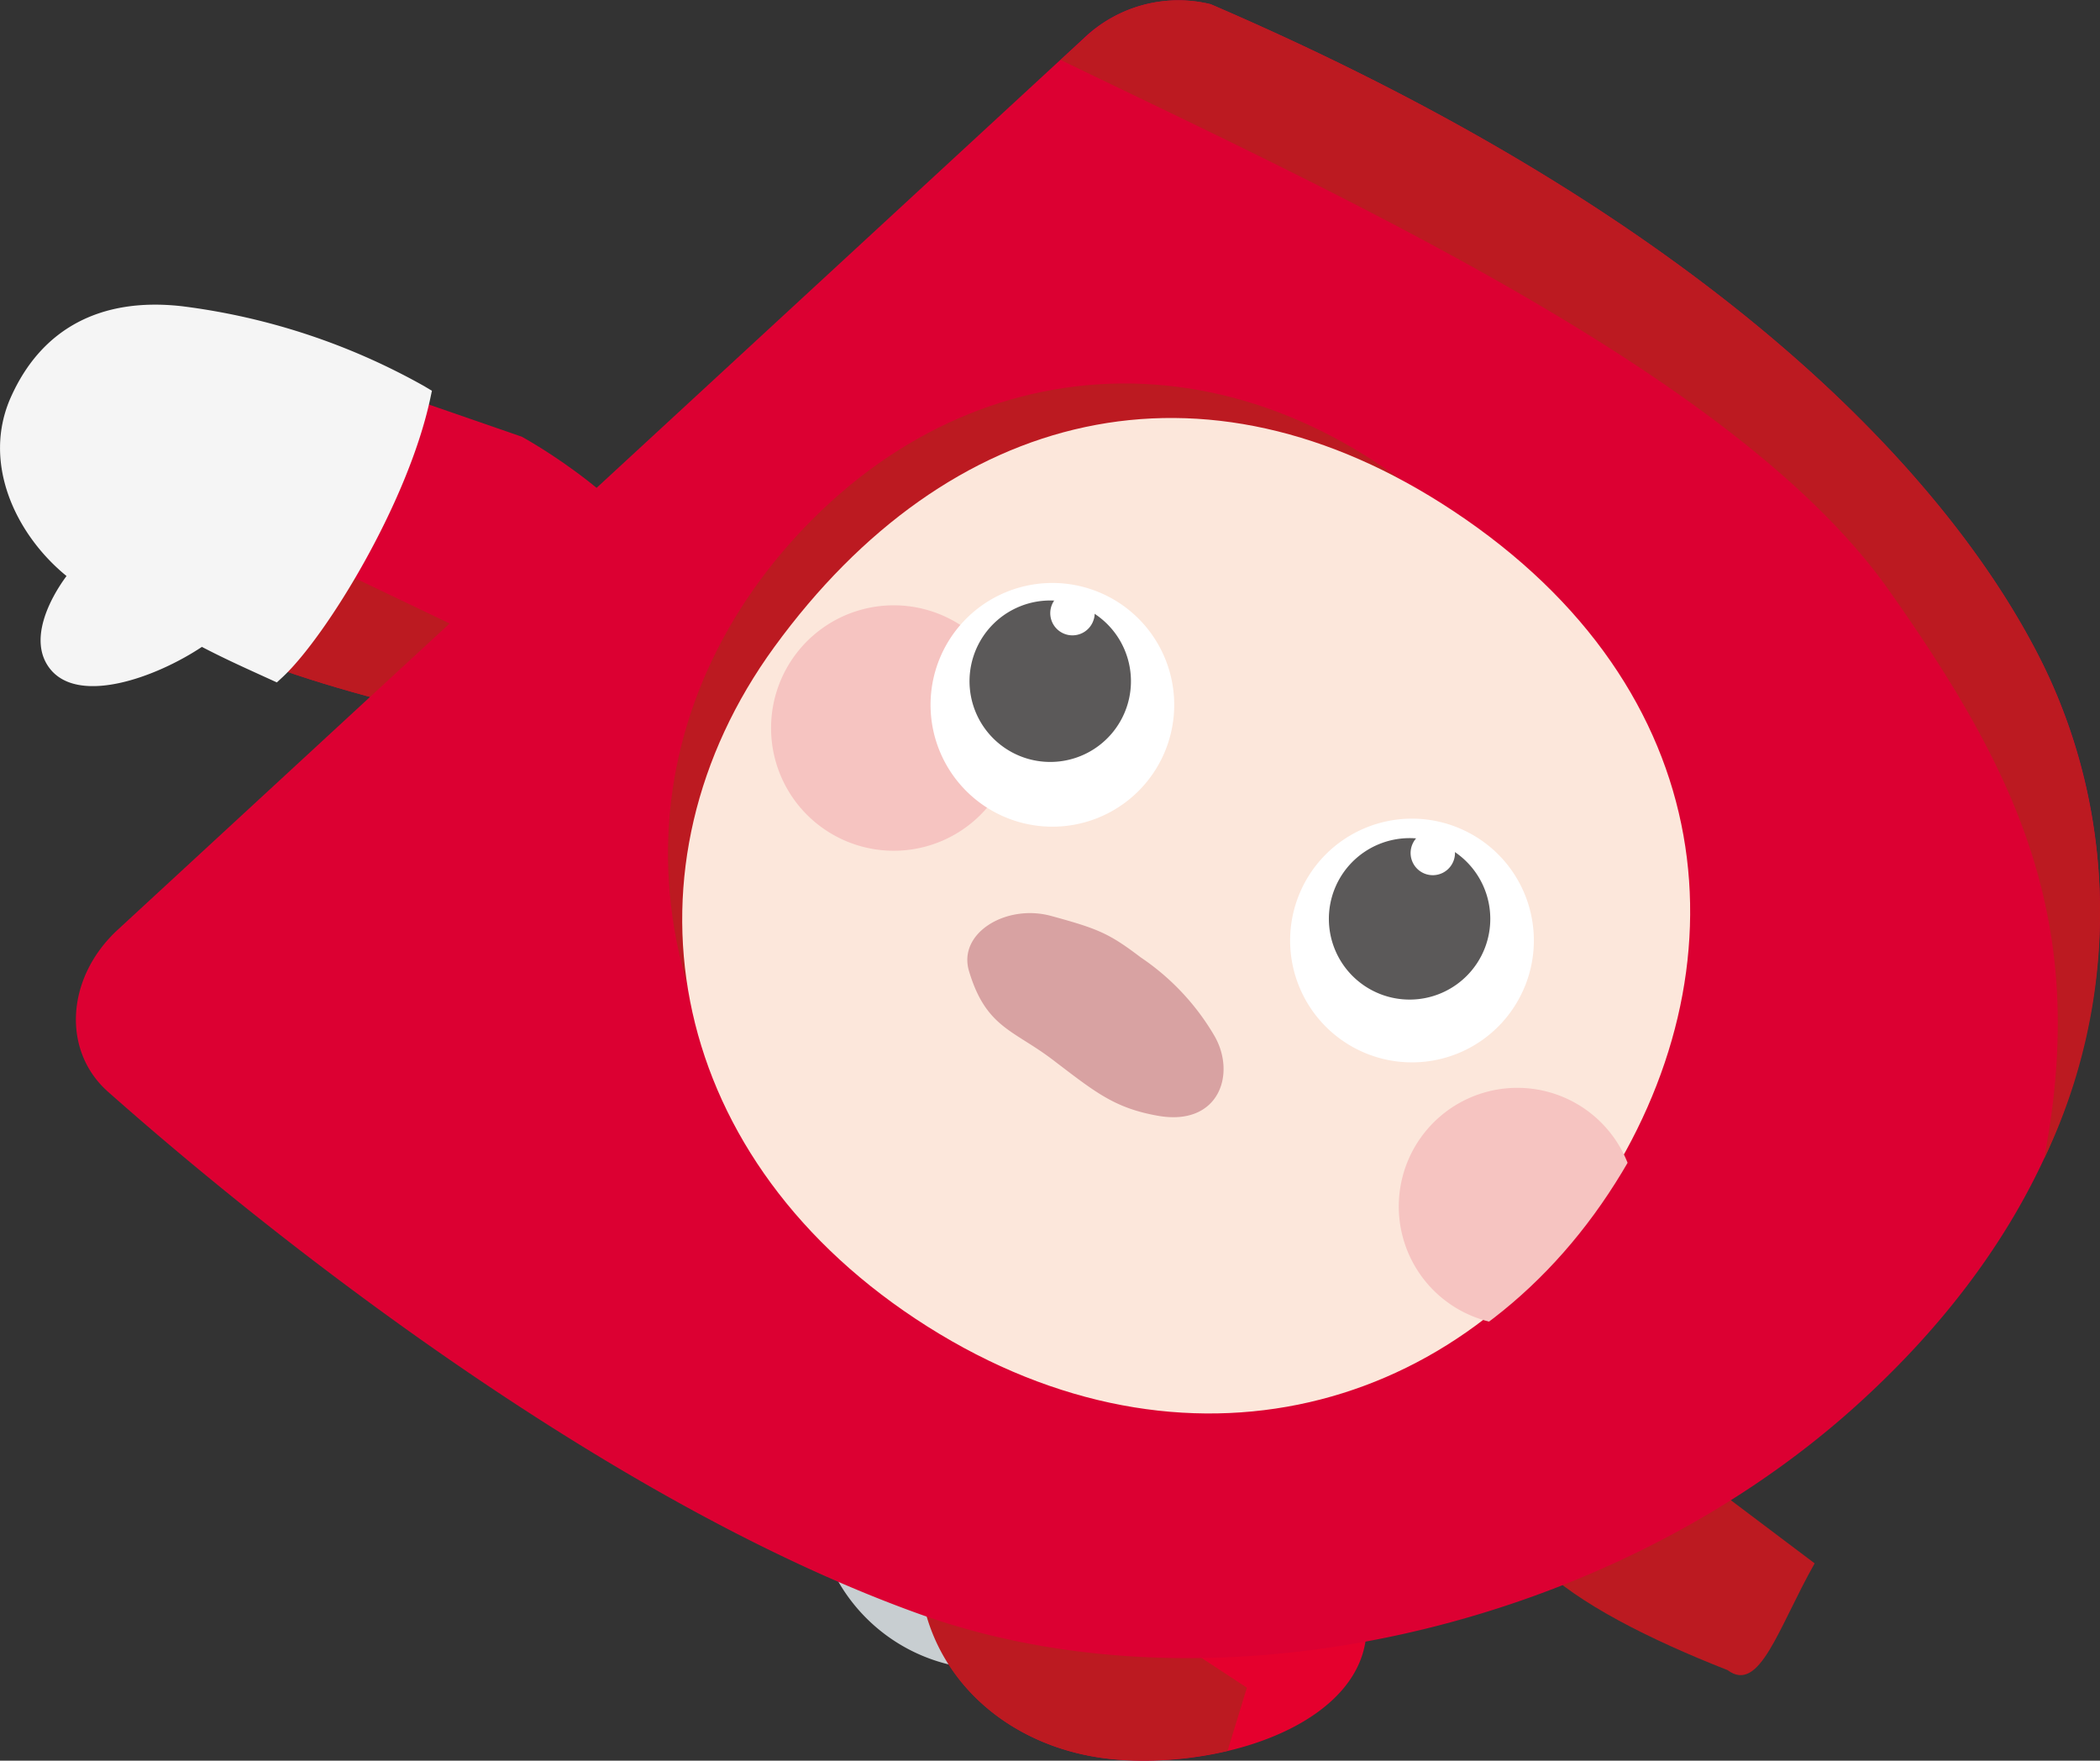 <svg xmlns="http://www.w3.org/2000/svg" xmlns:xlink="http://www.w3.org/1999/xlink" width="146.511" height="122.81" viewBox="0 0 146.511 122.81">
  <rect x="0" y="0" width="146.511" height="122.81" fill="#333333" stroke="none"/>
  <defs>
    <clipPath id="clip-path">
      <path id="SVGID" d="M886.436,428.821c12.154-16.677,29.9-21.055,47.376-9.47,18.772,12.442,20.6,31.955,10.21,47.638s-29.8,20.59-47.747,8.7c-17.716-11.742-20.918-31.659-9.839-46.865" fill="none"/>
    </clipPath>
  </defs>
  <g id="グループ_1380" data-name="グループ 1380" transform="translate(-831.797 -383.738)">
    <path id="パス_68" data-name="パス 68" d="M958.4,492.787c-2.551,4.512-3.834,9.122-6.078,7.445-5.49-2.154-10.487-4.691-13.079-7.278,0,0,1.776-11.315,3.093-12.271Z" fill="#bc1a21"/>
    <g id="グループ_1371" data-name="グループ 1371">
      <path id="パス_67" data-name="パス 67" d="M848.241,429.173c5.722,2.761,23.481,7.092,29.6,6.351,2.29-.276,2.538-5.823,1.191-10.463C877.314,419.133,868.2,414.2,868.2,414.2l-12.19-4.219s-12.942,16.7-7.764,19.2" fill="#dc0032"/>
      <path id="パス_68-2" data-name="パス 68" d="M855.037,423.337c-3.112,4.963-9.786,4.393-6.8,5.836,5.722,2.762,23.481,7.093,29.606,6.352,0,0-1.522-.049-1.31-1.9Z" fill="#bc1a21"/>
      <path id="パス_86" data-name="パス 86" d="M861.8,411.611c-1.594,7.311-7.23,16.474-10.255,19.327l-.432.4-1.318-.6c-1.2-.548-2.442-1.112-3.912-1.877-3.266,2.168-8.572,4.038-10.578,1.55-1.578-1.962-.053-4.892,1.133-6.494-3.557-2.9-5.93-7.909-3.878-12.486,2.137-4.774,6.255-6.965,11.9-6.337a46.126,46.126,0,0,1,16.933,5.579l.538.322Z" fill="#f5f5f5"/>
    </g>
    <g id="グループ_1379" data-name="グループ 1379">
      <g id="グループ_1373" data-name="グループ 1373">
        <path id="パス_42-2" data-name="パス 42-2" d="M910.093,506.5c-7.907-.467-14.212-6.055-14.18-13.951a14.334,14.334,0,0,1,14.425-14.232c7.934.029,17.09,11.3,16.795,19.185-.234,6.12-9.112,9.473-17.039,9.006" fill="#e5002d"/>
        <g id="グループ_1372" data-name="グループ 1372">
          <path id="パス_40-2" data-name="パス 40-2" d="M901.4,500.185a11.656,11.656,0,1,1,12.792-11.55,12.216,12.216,0,0,1-12.792,11.55" fill="#fff"/>
          <path id="パス_41-2" data-name="パス 41-2" d="M888.669,488.518a10.747,10.747,0,0,1,1.689-5.714L910.919,496.3a13.287,13.287,0,0,1-9.544,3.872,12.216,12.216,0,0,1-12.706-11.65" fill="#c8ced1"/>
          <path id="パス_43-2" data-name="パス 43-2" d="M917.442,505.862a25.814,25.814,0,0,1-7.367.628c-7.905-.466-14.209-6.055-14.178-13.951a14.175,14.175,0,0,1,1.086-5.387l21.806,14.308-1.346,4.391" fill="#bc1a21"/>
        </g>
      </g>
      <path id="パス_47-2" data-name="パス 47-2" d="M839.953,448.645,907.4,386.416a9.537,9.537,0,0,1,8.861-2.384c35.32,15.189,51.8,33.293,58.1,46.119,6.591,13.413,6.586,33.939-13.106,51.675-17.424,15.7-44.88,21.806-65.269,14.511s-42.94-24.289-56.662-36.453c-3.175-2.822-2.933-7.816.54-11.155l.087-.084" fill="#dc0032"/>
      <path id="パス_2194" data-name="パス 2194" d="M974.407,464.562a39.659,39.659,0,0,0-.044-34.411c-6.3-12.826-22.778-30.93-58.1-46.119a9.416,9.416,0,0,0-8.015,1.7c-.122.091-2.328,2.093-2.446,2.191,19.841,9.592,47.275,22.116,57.767,36.97C972.74,437.871,977.538,448.254,974.407,464.562Z" fill="#bc1a21"/>
      <path id="パス_48-2" data-name="パス 48-2" d="M889.213,419.252c13.162-12.5,32.625-12.107,47.172,4.258,14.363,16.157,9.712,29.465,7.667,39.617-17.385,22.4-40.961,21.18-55.132,5.238-15.22-17.121-12.868-36.612.293-49.113" fill="#bc1a21"/>
      <g id="グループ_1378" data-name="グループ 1378">
        <path id="パス_48-2-2" data-name="パス 48-2" d="M943.412,467.023c-10.395,15.683-29.8,20.591-47.748,8.7-17.716-11.742-20.918-31.66-9.839-46.865,12.154-16.678,29.894-21.057,47.374-9.471,18.774,12.443,20.607,31.956,10.213,47.638" fill="#fce7db"/>
        <g id="グループ_1375" data-name="グループ 1375">
          <g id="グループ_1374" data-name="グループ 1374" clip-path="url(#clip-path)">
            <path id="パス_54-2" data-name="パス 54-2" d="M900.637,440.108l0,0a8.56,8.56,0,1,1-.9-12.075,8.56,8.56,0,0,1,.9,12.075" fill="#f6c4c1"/>
            <path id="パス_55-2" data-name="パス 55-2" d="M943.923,473.291l0,0a8.272,8.272,0,1,1-.866-11.668,8.273,8.273,0,0,1,.866,11.668" fill="#f6c4c1"/>
          </g>
        </g>
        <g id="グループ_1376" data-name="グループ 1376">
          <path id="パス_57-2" data-name="パス 57-2" d="M938.2,452.493l0,0a8.5,8.5,0,1,1-4.738-11.044A8.495,8.495,0,0,1,938.2,452.5" fill="#fff"/>
          <path id="パス_58-2" data-name="パス 58-2" d="M935.369,449.92h0a5.631,5.631,0,1,1-3.142-7.319,5.633,5.633,0,0,1,3.142,7.319" fill="#5b5959"/>
          <path id="パス_61-2" data-name="パス 61-2" d="M933.233,443.711h0a1.548,1.548,0,1,1-1-1.948,1.549,1.549,0,0,1,1,1.948" fill="#fff"/>
        </g>
        <g id="グループ_1377" data-name="グループ 1377">
          <path id="パス_59-2" data-name="パス 59-2" d="M913.3,435.538a8.5,8.5,0,0,1-10.709,5.447h0a8.5,8.5,0,1,1,10.709-5.447" fill="#fff"/>
          <path id="パス_60-2" data-name="パス 60-2" d="M910.423,433v0a5.631,5.631,0,1,1-3.612-7.1,5.631,5.631,0,0,1,3.612,7.1" fill="#5b5959"/>
          <path id="パス_62-2" data-name="パス 62-2" d="M908.12,426.886h0A1.548,1.548,0,1,1,907,425.007a1.547,1.547,0,0,1,1.123,1.879" fill="#fff"/>
        </g>
        <path id="パス_2195" data-name="パス 2195" d="M899.4,451.468c1.181,3.958,3.1,4.105,5.833,6.185,2.96,2.252,4.291,3.371,7.344,3.913,4.259.757,5.492-2.909,3.944-5.579a16.827,16.827,0,0,0-5.142-5.471c-2.213-1.684-2.994-2-6.248-2.889C902.011,446.774,898.609,448.809,899.4,451.468Z" fill="#d8a2a2"/>
      </g>
    </g>
  </g>
</svg>

